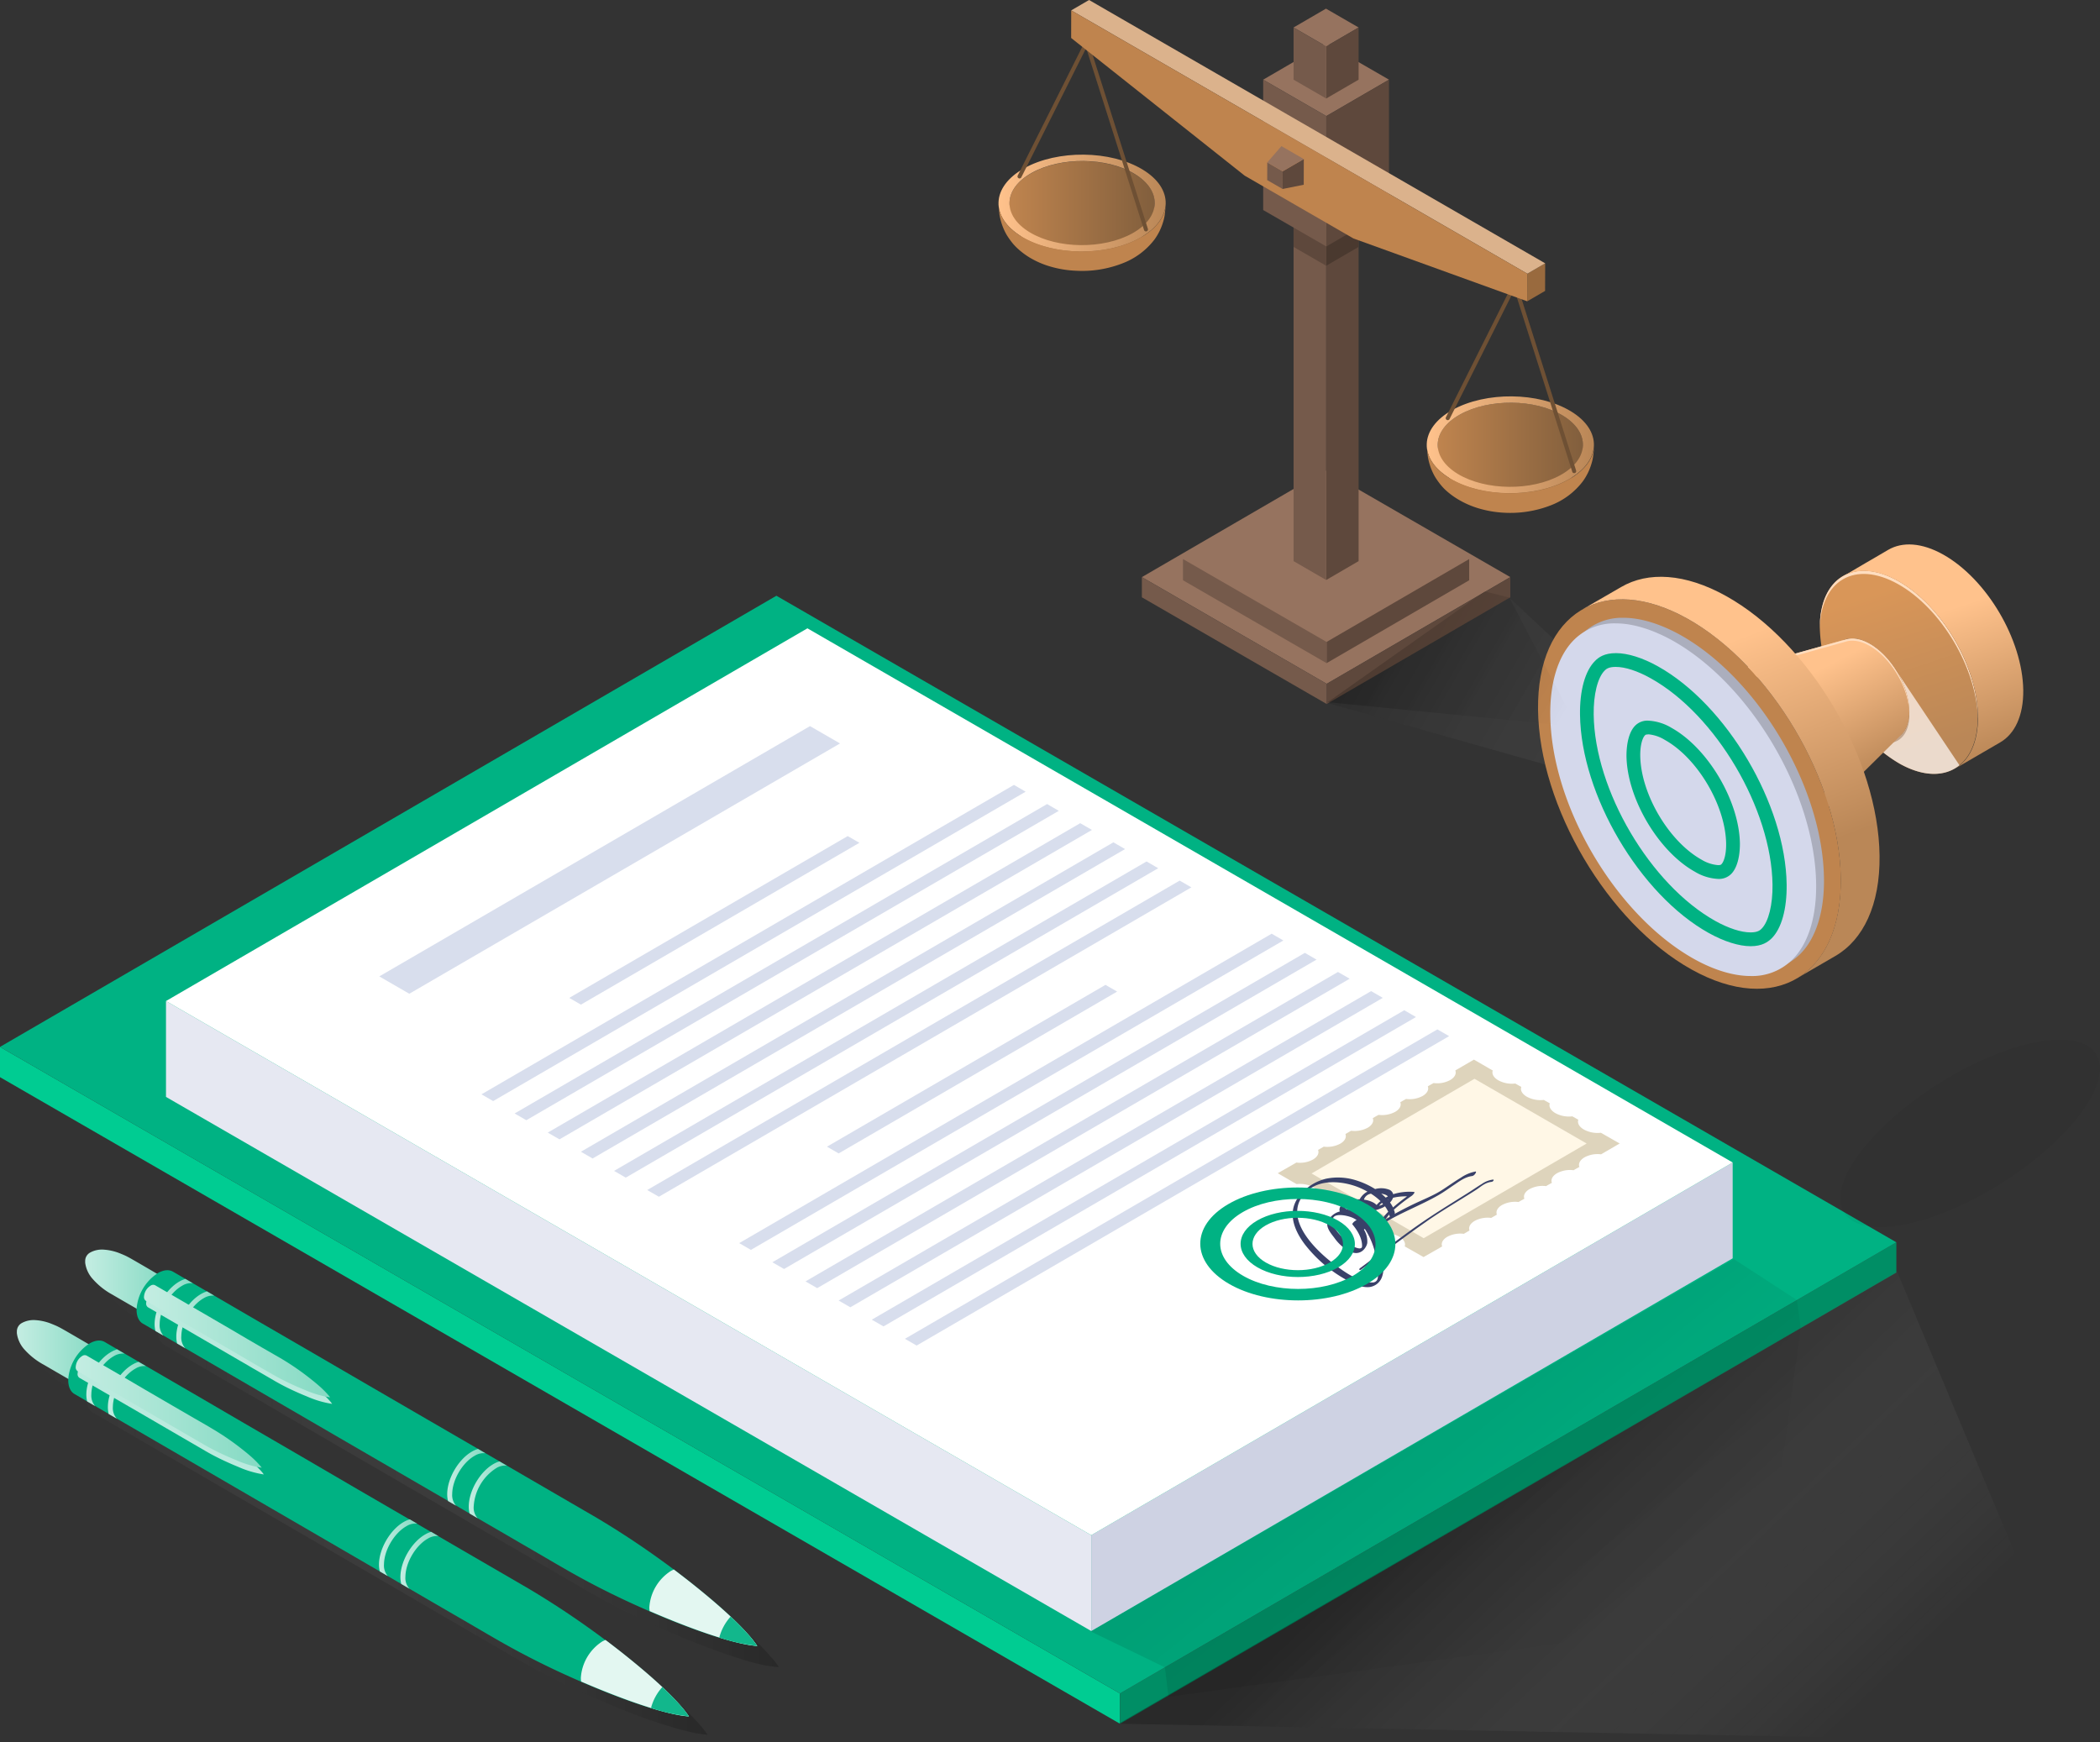 <svg viewBox="0 0 700 580.78" xmlns="http://www.w3.org/2000/svg" xmlns:xlink="http://www.w3.org/1999/xlink"><rect x="0" y="0" width="700" height="580.78" fill="#333333" stroke="none"/><linearGradient id="a" gradientUnits="userSpaceOnUse" x1="571.39" x2="449.15" y1="273.73" y2="203.29"><stop offset="0" stop-color="#fff" stop-opacity="0"/><stop offset="1"/></linearGradient><linearGradient id="b" gradientUnits="userSpaceOnUse" x1="624.35" x2="641.82" y1="197.87" y2="251.04"><stop offset="0" stop-color="#d99658"/><stop offset=".99" stop-color="#ba8757"/></linearGradient><linearGradient id="c" gradientUnits="userSpaceOnUse" x1="629.66" x2="636.7" y1="232.97" y2="251.45"><stop offset="0" stop-color="#f0d9c7"/><stop offset=".99" stop-color="#ebdacc"/></linearGradient><linearGradient id="d" gradientUnits="userSpaceOnUse" x1="643.5" x2="659.95" y1="205.22" y2="253.81"><stop offset="0" stop-color="#ffc28c"/><stop offset=".99" stop-color="#ba8757"/></linearGradient><linearGradient id="e" x1="604.06" x2="622.42" xlink:href="#d" y1="224.44" y2="260.02"/><linearGradient id="f" x1="569.18" x2="595.96" xlink:href="#d" y1="216.58" y2="286.97"/><linearGradient id="g" gradientUnits="userSpaceOnUse" x1="479.23" x2="527.65" y1="150.77" y2="150.77"><stop offset="0" stop-color="#bf844e"/><stop offset=".99" stop-color="#825f3d"/></linearGradient><linearGradient id="h" x1="475.57" x2="531.3" xlink:href="#d" y1="148.27" y2="148.27"/><linearGradient id="i" x1="336.49" x2="384.91" xlink:href="#g" y1="70.19" y2="70.19"/><linearGradient id="j" x1="332.83" x2="388.56" xlink:href="#d" y1="67.69" y2="67.69"/><linearGradient id="k" x1="35.59" x2="259.61" xlink:href="#a" y1="489.83" y2="489.83"/><linearGradient id="l" gradientUnits="userSpaceOnUse" x1="28.41" x2="56" y1="427.5" y2="427.5"><stop offset="0" stop-color="#c4ede2"/><stop offset="1" stop-color="#85dac3"/></linearGradient><linearGradient id="m" x1="156.26" x2="168.93" xlink:href="#l" y1="496.65" y2="496.65"/><linearGradient id="n" x1="149.07" x2="161.79" xlink:href="#l" y1="492.46" y2="492.46"/><linearGradient id="o" x1="58.74" x2="71.42" xlink:href="#l" y1="439.98" y2="439.98"/><linearGradient id="p" x1="51.56" x2="64.28" xlink:href="#l" y1="435.79" y2="435.79"/><linearGradient id="q" x1="48.02" x2="110.02" xlink:href="#l" y1="447.08" y2="447.08"/><linearGradient id="r" x1="11.79" x2="235.8" xlink:href="#a" y1="512.28" y2="512.28"/><linearGradient id="s" x1="5.63" x2="33.22" xlink:href="#l" y1="450.98" y2="450.98"/><linearGradient id="t" x1="133.47" x2="146.15" xlink:href="#l" y1="520.13" y2="520.13"/><linearGradient id="u" x1="126.29" x2="139.01" xlink:href="#l" y1="515.94" y2="515.94"/><linearGradient id="v" x1="35.96" x2="48.64" xlink:href="#l" y1="463.46" y2="463.46"/><linearGradient id="w" x1="28.78" x2="41.5" xlink:href="#l" y1="459.28" y2="459.28"/><linearGradient id="x" x1="25.24" x2="87.24" xlink:href="#l" y1="470.56" y2="470.56"/><linearGradient id="y" gradientUnits="userSpaceOnUse" x1="518.81" x2="453.6" y1="243.14" y2="205.56"><stop offset="0" stop-opacity="0"/><stop offset="1"/></linearGradient><linearGradient id="z" x1="593.5" x2="490.92" xlink:href="#a" y1="594.4" y2="487.04"/><linearGradient id="A" x1="532.1" x2="467.48" xlink:href="#y" y1="551.54" y2="471.53"/><path d="m503.09 199.2.68.64 79.33 74.24-141.56-40" fill="url(#a)" opacity=".2"/><path d="m0 349v10.09l373.32 215.54v-10.09z" fill="#00cc92"/><path d="m632.12 414.14v10.09l-258.8 150.4v-10.09z" fill="#008e65"/><path d="m258.8 198.6-258.8 150.4 373.32 215.54 258.8-150.4z" fill="#00b283"/><path d="m363.75 511.78-308.42-178.07v31.96l308.42 178.06z" fill="#e6e8f2"/><path d="m363.75 511.78v31.95l213.81-124.25v-31.95z" fill="#ced2e3"/><path d="m269.14 209.46-213.81 124.25 308.42 178.07 213.81-124.25z" fill="#fff"/><g fill="#d8deed"><path d="m360.07 274.42-177.49 103.15 3.91 2.25 177.49-103.15z"/><path d="m279.55 384.51 92.83-53.95-3.89-2.24-92.83 53.94z"/><path d="m382.18 287.18-177.49 103.15 3.89 2.25 177.49-103.15z"/><path d="m393.22 293.56-177.49 103.15 3.9 2.24 177.49-103.14z"/><path d="m423.89 311.26-177.49 103.15 3.9 2.26 177.49-103.15z"/><path d="m434.95 317.65-177.5 103.14 3.9 2.25 177.49-103.14z"/><path d="m445.99 324.02-177.49 103.15 3.9 2.25 177.49-103.15z"/><path d="m457.04 330.4-177.49 103.15 3.89 2.25 177.49-103.15z"/><path d="m468.08 336.78-177.48 103.15 3.9 2.25 177.49-103.14z"/><path d="m479.13 343.16-177.49 103.15 3.9 2.25 177.5-103.15z"/><path d="m371.13 280.8-177.49 103.15 3.89 2.25 177.49-103.15z"/><path d="m349.03 268.04-177.49 103.15 3.9 2.25 177.49-103.14z"/><path d="m337.98 261.66-177.49 103.15 3.9 2.25 177.49-103.14z"/><path d="m193.64 334.91 92.83-53.95-3.9-2.24-92.82 53.94z"/><path d="m270 242.06-143.57 83.44 10 5.78 143.58-83.44z"/></g><path d="m534.61 378.18-.48-.28-.5-.28a9.53 9.53 0 0 1 -5.66-1.07c-1.61-.93-2.25-2.18-1.86-3.27l-1-.57-1-.56a9.5 9.5 0 0 1 -5.65-1.07c-1.62-.94-2.25-2.19-1.86-3.27l-1-.57-1-.56a9.51 9.51 0 0 1 -5.65-1.07c-1.61-.93-2.25-2.18-1.85-3.27l-1-.56-1-.57a9.51 9.51 0 0 1 -5.65-1.07c-1.61-.93-2.26-2.19-1.86-3.27l-.5-.29-.48-.27-5.3-3.07-5.26 3.06-.36.21-.59.34c.43 1.07-.16 2.3-1.71 3.2a9 9 0 0 1 -5.52 1l-1 .55-.94.55c.42 1.07-.16 2.3-1.71 3.2a9.07 9.07 0 0 1 -5.52 1l-1 .55-.94.55c.43 1.07-.15 2.3-1.7 3.2a9.18 9.18 0 0 1 -5.53 1l-1 .55-.94.55c.43 1.07-.15 2.3-1.7 3.2a9.19 9.19 0 0 1 -5.53 1l-.94.55-.95.55c.43 1.07-.15 2.3-1.7 3.2a9.17 9.17 0 0 1 -5.52 1l-.95.55-.95.55c.43 1.07-.15 2.29-1.7 3.2a9 9 0 0 1 -5.52 1l-.59.35-.36.21-5.26 3 5.3 3.07.48.27.5.29a9.45 9.45 0 0 1 5.65 1.08c1.61.93 2.25 2.18 1.86 3.26l1 .57 1 .56a9.5 9.5 0 0 1 5.64 1.07c1.61.93 2.26 2.19 1.87 3.27l1 .56 1 .58a9.46 9.46 0 0 1 5.63 1.06c1.62.93 2.25 2.19 1.87 3.27l1 .56 1 .57a9.58 9.58 0 0 1 5.65 1.07c1.61.93 2.25 2.19 1.87 3.27l.5.29.48.28 5.29 3 5.27-3 .36-.21.58-.34c-.42-1.07.16-2.3 1.71-3.2a9.15 9.15 0 0 1 5.52-1l.95-.56.94-.55c-.42-1.06.16-2.29 1.71-3.19a9.15 9.15 0 0 1 5.52-1l.95-.55.94-.55c-.42-1.07.16-2.3 1.71-3.2a9.16 9.16 0 0 1 5.52-1l.94-.55 1-.55c-.42-1.07.16-2.3 1.71-3.2a9.14 9.14 0 0 1 5.51-1l.95-.55 1-.55c-.43-1.06.15-2.3 1.71-3.2a9.13 9.13 0 0 1 5.51-1l.95-.55 1-.55c-.43-1.07.16-2.29 1.71-3.2a9.13 9.13 0 0 1 5.51-1l.59-.34.36-.21 5.26-3.06z" fill="#ded4bc"/><path d="m491.5 359.63-54.32 31.56 37.38 21.58 54.32-31.56z" fill="#fff7e6"/><path d="m460.79 425.29a5.12 5.12 0 0 1 -4.32 3.77c-2.77.26-5.48-1.17-7.31-2.18l-.74-.42a45.23 45.23 0 0 1 -13.53-11.7c-3.95-5.28-6.05-11.52-1.15-16.83a16 16 0 0 1 8.33-5 20 20 0 0 1 10 .56 27.27 27.27 0 0 1 5.45 2.38c.29.17.58.34.86.52a7.47 7.47 0 0 1 4.9.3 2.41 2.41 0 0 1 .67.55 2.11 2.11 0 0 1 .44.87 18.17 18.17 0 0 1 7-.76c.4.2-.65 1.18-.76 1.25a59.18 59.18 0 0 0 -6 4.66 8.9 8.9 0 0 1 .33 1.08.58.58 0 0 1 -.19.39c2-1.11 4.07-2.18 6.2-3.21 3.15-1.52 6.74-2.92 9.51-4.68 2.18-1.39 4.19-2.87 6.44-4.22a12.76 12.76 0 0 1 5-2.09c.35.16-.46 1.43-1.21 1.52-2.41.3-4.41 1.88-5.93 2.89-1.73 1.15-3.36 2.36-5.23 3.44-6.13 3.54-13.5 6.21-19.22 10-.33.22-.58.27-.71.19s-.12-.21 0-.43a17.38 17.38 0 0 1 3.12-4.18 10.37 10.37 0 0 0 -1.08-1.82l-.63.37a15.29 15.29 0 0 1 -2.77 1c-.24.18-.46.28-.57.2-.84.19-1.72.39-2.61.57a6.74 6.74 0 0 0 2.49 2.71c.38.23-.25 1-.89 1.37.36.56.67 1.12 1 1.65a31 31 0 0 1 2.67 7.48c5.3-4 10.58-8 16.34-11.8 4-2.65 8.19-5.22 12.31-7.81 1.69-1.06 3.29-2.18 5-3.23a8.21 8.21 0 0 1 3.54-1.4.47.47 0 0 1 .26 0c.26.15-.17.69-.57.73-2.19.23-3.62 1.63-5 2.54-1.61 1.06-3.29 2.08-4.94 3.11-4.06 2.53-8.19 5-12 7.71-5.07 3.53-9.91 7.17-14.77 10.79.48 2.45 1 4.87.27 7.16zm-3.11 2.25c1.71-.26 1.61-1.73 1.67-2.55a18.83 18.83 0 0 0 -.54-5.52l-5.06 3.74c-.25.18-.45.2-.56.14s-.14-.37.12-.56c1.8-1.31 3.57-2.65 5.34-4-.09-.4-.19-.79-.3-1.19a24.89 24.89 0 0 0 -3.4-7.92 1.4 1.4 0 0 1 -.32.2 7.61 7.61 0 0 1 1.13 4.45c-.15 1.17-1.67 4-4.66 3.27a8.68 8.68 0 0 1 -2.07-.86 15.56 15.56 0 0 1 -4.33-4.2c-1.35-1.75-2.95-3.7-2-5.64a6.27 6.27 0 0 1 3.93-3.05 1.18 1.18 0 0 1 -.13-.71c.2-2.27 3.49-3.41 6.73-3.34a6.22 6.22 0 0 1 2.12-2.29 4.13 4.13 0 0 1 .47-.26 26.3 26.3 0 0 0 -2.87-1.4c-5.26-2.15-12.38-2.7-16.58.68-9.77 7.86.44 19.23 9.51 25.79 1.28.91 2.63 1.87 4.12 2.73a23.82 23.82 0 0 0 3.84 1.8 8.38 8.38 0 0 0 3.81.67m-5.43-20.77a6.67 6.67 0 0 0 -.68-.45l-.4-.21c-1.52-.76-5.9-1.83-6.77-.1-1.06 2.12 1.44 4.74 3.13 6.56a14 14 0 0 0 3.21 2.76c.15.09.32.18.49.26 1 .5 2.77 1.1 2.82-.08.1-2.44-1.36-5.11-3.2-7.3-.26-.3.91-1.33 1.4-1.44m16.78-7.92a17.56 17.56 0 0 0 -4.66.47 4.16 4.16 0 0 1 -1 1.57 10.92 10.92 0 0 1 1 1.65 57.71 57.71 0 0 1 4.68-3.69m-12.02-.89a2.89 2.89 0 0 0 -2.27 1.69c0 .1-.05.2-.08.3a8.9 8.9 0 0 1 3.21 1 4.58 4.58 0 0 1 1 .77 10 10 0 0 1 1.31-1.28 19.14 19.14 0 0 0 -3.17-2.48m-4.29 5.48a6.16 6.16 0 0 1 0-2h-.29a11.25 11.25 0 0 0 -3.23.1c-1 .22-1.3 1-.52 1.46l.16.08a8.52 8.52 0 0 0 3.84.4m2-.26c.7-.11 1.39-.26 2-.41-.13-.1-.27-.18-.41-.27a7.94 7.94 0 0 0 -1.87-.75 6.37 6.37 0 0 0 .23 1.43m8.62 2.36a4.81 4.81 0 0 0 -.18-.65 15.43 15.43 0 0 0 -1.29 1.66c.5-.32 1-.62 1.52-.93a.14.14 0 0 1 -.05-.08m-2-7.47c-.26-.07-.54-.13-.82-.18.53.43 1 .88 1.48 1.33.23-.13.48-.26.73-.38a1.61 1.61 0 0 0 -.49-.42 3.93 3.93 0 0 0 -.9-.35m-.22 3.34-.37-.42a5.34 5.34 0 0 0 -.95.95l.24-.07a5.4 5.4 0 0 0 1.08-.46m1.68-1.57-.16.07.08.1a1.3 1.3 0 0 0 .08-.17m-9.72 5v-.09h-.1l.09.06" fill="#394169"/><path d="m446 406.88c-7.45-4.3-19.53-4.3-26.94 0s-7.36 11.31.09 15.61 19.54 4.3 26.94 0 7.4-11.3-.09-15.61zm-2.72 14c-5.87 3.4-15.43 3.4-21.33 0s-5.94-8.95-.07-12.36 15.42-3.41 21.33 0 5.96 8.94.1 12.35zm12.22-19.51c-12.72-7.34-33.35-7.33-46 0s-12.5 19.29.19 26.63 33.35 7.35 46 0 12.56-19.29-.16-26.64zm-4.5 23.93c-10.07 5.85-26.5 5.85-36.63 0s-10.19-15.37-.12-21.22 26.5-5.85 36.63 0 10.17 15.37.12 21.22z" fill="#00b283"/><path d="m632.61 193.62c-14.54-8.09-26.15-1-26 15.84a48 48 0 0 0 3.17 15.81l1.88 5.07a24.21 24.21 0 0 1 -1.59-7.91c-.1-8.42 5.71-12 13-7.92s13.24 14.16 13.34 22.58-5.7 12-13 7.92a23.42 23.42 0 0 1 -6.41-5.47l3.46 4.14a47.19 47.19 0 0 0 12.83 10.95c14.54 8.1 26.15 1 25.95-15.84s-12.1-37.07-26.63-45.17z" fill="url(#b)"/><path d="m632.61 194.68c14.49 8.07 26.4 28.19 26.68 45 0-.29 0-.58 0-.89-.21-16.84-12.16-37.07-26.69-45.17s-26.15-1-26 15.84v.21c.26-16.23 11.72-22.96 26.01-14.99z" fill="#ffddbf"/><path d="m632.09 223.58a27.28 27.28 0 0 1 4.35 13.51c.11 8.43-5.7 12-13 7.92a23.42 23.42 0 0 1 -6.41-5.47l3.46 4.14a47.19 47.19 0 0 0 12.83 10.95c8 4.45 15.1 4.31 19.84.48z" fill="url(#c)"/><path d="m636.44 238.15c0-.13 0-.26 0-.39-.21 7.93-5.88 11.19-12.95 7.25a23.42 23.42 0 0 1 -6.41-5.47l3.46 4.14 1 1.08a19.05 19.05 0 0 0 2 1.31c7.2 4.05 13.01.5 12.9-7.92z" fill="#c2a58e"/><path d="m647.7 184.85c-7.15-4-13.59-4.29-18.27-1.57l-6 3.51-1.51.87-6.79 4-.76.44c4.68-2.72 11.12-2.41 18.27 1.57 14.53 8.1 26.48 28.33 26.69 45.17.1 8.56-2.85 14.61-7.68 17.42l15.09-8.78c4.83-2.81 7.78-8.85 7.68-17.41-.24-16.9-12.19-37.07-26.72-45.22z" fill="url(#d)"/><path d="m623.1 214.51c-2.87-1.6-5.51-2-7.65-1.41l-40.05 11.23c3.36-.94 7.49-.28 12 2.22 11.39 6.35 20.75 22.19 20.91 35.39.07 5.43-1.43 9.56-4 12.11l29.59-29.23c1.65-1.63 2.6-4.26 2.56-7.73-.12-8.42-6.1-18.53-13.36-22.58z" fill="url(#e)"/><path d="m579.25 224 36.2-10.16c2.14-.6 4.78-.19 7.65 1.41 7.2 4 13.13 14 13.33 22.37 0-.16 0-.32 0-.49-.1-8.42-6.08-18.53-13.34-22.58-2.87-1.6-5.51-2-7.65-1.41l-40.04 11.19a11.79 11.79 0 0 1 3.85-.33z" fill="#ffddbf"/><path d="m562.43 206.22c-27.87-15.53-50.14-1.94-49.75 30.37s23.32 71.08 51.18 86.61 50.15 1.94 49.75-30.37-23.31-71.08-51.18-86.61z" fill="#bf844e"/><path d="m586.16 323.51c-5.66 0-12.15-2-18.78-5.65-26.13-14.56-47.68-51.05-48-81.35-.14-10.89 2.64-19.78 7.82-25a19 19 0 0 1 14-5.56c5.66 0 12.16 2 18.79 5.65 26.12 14.55 47.67 51 48 81.34.14 10.9-2.64 19.78-7.82 25a19 19 0 0 1 -14 5.57z" fill="#abaebd"/><path d="m583.55 325.37c-5.66 0-12.16-1.95-18.79-5.64-26.12-14.56-47.67-51.05-48-81.35-.13-10.9 2.65-19.78 7.83-25a19 19 0 0 1 14-5.57c5.66 0 12.15 2 18.79 5.65 26.12 14.56 47.67 51.05 48 81.34.13 10.9-2.65 19.79-7.83 25a18.94 18.94 0 0 1 -14 5.57z" fill="#d4d8eb"/><path d="m583.55 315.43c-3.91 0-8.87-1.57-13.95-4.39-23-12.79-42.61-46.12-42.93-72.78-.11-8.1 1.7-14.63 5-17.92 1.2-1.22 3.08-2.61 7-2.61s8.87 1.56 13.95 4.39c22.94 12.79 42.61 46.11 42.93 72.77.1 8.1-1.7 14.64-5 17.92-1.24 1.19-3.12 2.62-7 2.62zm-45-93.11c-2.46 0-3.23.78-3.69 1.25-2.33 2.35-3.72 8-3.63 14.63.3 25.22 18.89 56.74 40.57 68.83 4.42 2.45 8.58 3.8 11.72 3.8 2.46 0 3.23-.78 3.69-1.24 2.32-2.35 3.71-8 3.63-14.64-.31-25.22-18.89-56.73-40.58-68.82-4.38-2.46-8.54-3.81-11.68-3.81z" fill="#00b283"/><path d="m572.7 293a16.6 16.6 0 0 1 -7.76-2.41c-12.18-6.79-22.61-24.47-22.78-38.61 0-4.48 1-8.15 2.88-10.06a5.72 5.72 0 0 1 4.39-1.68 16.64 16.64 0 0 1 7.76 2.41c12.17 6.79 22.6 24.46 22.78 38.61 0 4.48-1 8.15-2.88 10.06a5.77 5.77 0 0 1 -4.39 1.68zm-23.27-48.17c-.81 0-1 .17-1.12.32-.81.81-1.6 3.23-1.56 6.77.16 12.7 9.51 28.57 20.42 34.66a12.66 12.66 0 0 0 5.53 1.83c.81 0 1-.18 1.12-.32.81-.82 1.6-3.23 1.56-6.78-.16-12.7-9.51-28.57-20.43-34.65a12.62 12.62 0 0 0 -5.52-1.87z" fill="#00b283"/><path d="m575.37 198.7c-13.71-7.64-26.06-8.23-35-3l-12.97 7.5c9-5.21 21.32-4.62 35 3 27.87 15.53 50.78 54.31 51.18 86.61.2 16.42-5.45 28-14.72 33.39l1.94-1.13 11-6.39c9.26-5.38 14.92-17 14.72-33.39-.37-32.29-23.28-71.06-51.15-86.59z" fill="url(#f)"/><path d="m441.83 156.82-61.21 35.57 61.61 35.57 61.21-35.57z" fill="#96735f"/><path d="m503.44 192.39v6.73l-61.21 35.57v-6.73z" fill="#5e483c"/><path d="m380.62 192.39v6.73l61.61 35.57v-6.73z" fill="#755a4b"/><path d="m441.88 158.74-47.55 27.63 47.86 27.63 47.54-27.63z" fill="#96735f"/><path d="m489.73 186.37v7.07l-47.54 27.63v-7.07z" fill="#5e483c"/><path d="m394.33 186.37v7.07l47.86 27.63v-7.07z" fill="#755a4b"/><path d="m441.99 63-10.8 6.28 10.87 6.28 10.81-6.28z" fill="#96735f"/><path d="m452.87 69.28v117.78l-10.81 6.29v-117.79z" fill="#5e483c"/><path d="m431.19 69.28v117.78l10.87 6.29v-117.79z" fill="#755a4b"/><path d="m452.87 69.28v13.03l-10.81 6.28v-13.03z" fill="#4a392f"/><path d="m431.19 69.28v13.03l10.87 6.28v-13.03z" fill="#5e483c"/><path d="m441.96 14.41-20.9 12.15 21.04 12.14 20.9-12.14z" fill="#96735f"/><path d="m463 26.56v43.46l-20.9 12.14v-43.46z" fill="#5e483c"/><path d="m421.06 26.56v43.46l21.04 12.14v-43.46z" fill="#755a4b"/><path d="m441.99 2.88-10.8 6.28 10.87 6.29 10.81-6.29z" fill="#96735f"/><path d="m452.87 9.16v17.4l-10.81 6.28v-17.39z" fill="#5e483c"/><path d="m431.19 9.16v17.4l10.87 6.28v-17.39z" fill="#755a4b"/><path d="m520.91 138.53c-9.26-5.57-24.58-5.73-34.23-.35-5 2.77-7.46 6.47-7.45 10.16a18.77 18.77 0 0 0 .61 4.85 16 16 0 0 0 1.66 3.94 16.88 16.88 0 0 0 2.93 3.62 20.58 20.58 0 0 0 3.43 2.57 25.31 25.31 0 0 0 5.91 2.59 32.22 32.22 0 0 0 7.7 1.32 34.92 34.92 0 0 0 4.7 0c.94-.06 2.15-.24 3.11-.39 0 0 1.46-.24 3.13-.7.91-.26 2.1-.67 3-1a24.56 24.56 0 0 0 3.09-1.48 27.33 27.33 0 0 0 2.58-1.7 18 18 0 0 0 3.57-3.67 15.64 15.64 0 0 0 2.27-4.6 18.94 18.94 0 0 0 .51-2.23c.13-1 .2-2.24.24-3.2-.03-3.54-2.27-7.03-6.76-9.73z" fill="url(#g)"/><path d="m523.55 137.06c-10.66-6.41-28.3-6.59-39.4-.4s-11.47 16.41-.82 22.82 28.29 6.59 39.4.4 11.47-16.41.82-22.82zm-3.35 21.3c-9.65 5.38-25 5.22-34.23-.35s-8.94-14.45.71-19.83 25-5.22 34.23.35 8.94 14.47-.71 19.83z" fill="url(#h)"/><path d="m486 166.45a25.44 25.44 0 0 1 -4.05-3 17.47 17.47 0 0 1 -1.46-1.52 24.24 24.24 0 0 1 -2.12-2.93 19.87 19.87 0 0 1 -2-4.83 19.6 19.6 0 0 1 -.43-2c-.14-1.13-.26-2.64-.31-3.78 0 4 2.59 8 7.76 11.13 10.66 6.41 28.29 6.59 39.4.4 5.71-3.19 8.58-7.44 8.57-11.69 0 1.28-.19 3-.37 4.25a15.42 15.42 0 0 1 -.54 2.23 19.35 19.35 0 0 1 -2.81 5.71 24.36 24.36 0 0 1 -10.74 8.05 37.25 37.25 0 0 1 -15.57 2.45 35.87 35.87 0 0 1 -8.55-1.48 30 30 0 0 1 -6.78-2.99z" fill="#bf844e"/><path d="m524.73 157.73a.66.66 0 0 1 -.64-.47l-19.29-60.7-21.62 43.13a.67.67 0 1 1 -1.2-.6l22.36-44.61a.68.68 0 0 1 .65-.37.69.69 0 0 1 .59.47l19.79 62.28a.67.67 0 0 1 -.44.84z" fill="#6e5034"/><path d="m378.17 58c-9.26-5.57-24.58-5.72-34.23-.34-5 2.77-7.46 6.46-7.45 10.15a18.84 18.84 0 0 0 .62 4.86 15.5 15.5 0 0 0 1.65 3.93 16.88 16.88 0 0 0 2.93 3.62 20.76 20.76 0 0 0 3.43 2.58 25.9 25.9 0 0 0 5.88 2.53 32.34 32.34 0 0 0 7.7 1.33 34.89 34.89 0 0 0 4.7-.06c.94 0 2.15-.24 3.12-.39a29.37 29.37 0 0 0 3.12-.7c.91-.25 2.1-.67 3-1a26.51 26.51 0 0 0 3.1-1.51 29.54 29.54 0 0 0 2.58-1.71 17.48 17.48 0 0 0 3.57-3.67 15.52 15.52 0 0 0 2.27-4.6 17 17 0 0 0 .51-2.22c.13-1 .2-2.24.24-3.21-.01-3.45-2.25-6.93-6.74-9.59z" fill="url(#i)"/><path d="m380.81 56.48c-10.66-6.41-28.3-6.59-39.4-.4s-11.47 16.41-.82 22.83 28.3 6.59 39.4.39 11.47-16.41.82-22.82zm-3.35 21.3c-9.65 5.38-25 5.23-34.23-.35s-8.94-14.44.71-19.82 25-5.23 34.23.34 8.94 14.45-.71 19.83z" fill="url(#j)"/><path d="m343.24 85.87a25 25 0 0 1 -4.06-3.05 18.89 18.89 0 0 1 -1.46-1.51 26.38 26.38 0 0 1 -2.12-2.94 19.32 19.32 0 0 1 -2-4.82 17.43 17.43 0 0 1 -.44-2c-.14-1.13-.26-2.64-.31-3.77 0 4 2.59 8 7.76 11.13 10.66 6.41 28.3 6.59 39.4.39 5.71-3.18 8.59-7.44 8.57-11.69-.05 1.28-.19 3-.37 4.26a14.49 14.49 0 0 1 -.54 2.23 19.38 19.38 0 0 1 -2.81 5.7 24.24 24.24 0 0 1 -10.73 8 37 37 0 0 1 -15.58 2.45 35.46 35.46 0 0 1 -8.55-1.43 29 29 0 0 1 -6.76-2.95z" fill="#bf844e"/><path d="m382 77.15a.67.67 0 0 1 -.64-.46l-19.3-60.69-21.62 43.12a.68.68 0 0 1 -.9.3.67.67 0 0 1 -.3-.9l22.36-44.61a.65.65 0 0 1 .65-.37.67.67 0 0 1 .59.46l19.79 62.28a.67.67 0 0 1 -.44.84z" fill="#6e5034"/><path d="m509.11 91.24 5.95-3.46-.03 9.2-5.95 3.46z" fill="#996a3e"/><path d="m357.07 3.46 5.95-3.46 152.04 87.78-5.95 3.46z" fill="#dbb28c"/><path d="m509.11 91.24-.03 9.2-57.92-20.94-36.27-20.94-57.84-45.9.02-9.2z" fill="#bf844e"/><path d="m427.55 57.11-.02 5.89-5.13-2.96.02-5.89z" fill="#755a4b"/><path d="m434.6 53.02-7.05 4.09-.02 5.89 7.05-1.41z" fill="#5e483c"/><path d="m427.14 48.71-4.72 5.44 5.13 2.96 7.05-4.09z" fill="#96735f"/><path d="m247.16 553.14c.54.17 1.07.32 1.59.47l.28.09 1.58.44.23.06 1.51.39h.22l1.43.41h.22l1.31.28h.22l1.19.21h.22l1.1.15h.2l1.17.11a30.6 30.6 0 0 0 -2.49-3.23c-1.73-1.94-2.78-3.1-5.63-5.84-2.4-2.3-6.64-6.14-13.23-11.4l-.72-.57-.2-.16c-.28-.21-.57-.45-.9-.71l-.21-.16-.81-.63-.47-.36-1.08-.82-.51-.39-.93-.7-.49-.38-.12-.08a275.62 275.62 0 0 0 -25.71-17.24l-8.76-5.09-13.21-7.67c-2.87-1.68-5.94-3.46-9.13-5.31l-1.34-.78-4.7-2.73-1.25-.73-18.44-10.72-19.24-11.05-18.78-10.9-17.14-10-14.26-8.29-1.28-.74-2.45-1.43-5.34-3.11-.61-.35-1.2-.7-4.17-2.43c-1.27-.73-3-.65-4.93.43l-.42.26-2.78-1.62-2.39-1.39c-4.81-2.79-4.9-2.85-7.44-3.86a17.17 17.17 0 0 0 -5-1.13 8.15 8.15 0 0 0 -4.7 1 3.18 3.18 0 0 0 -1.59 2.9 4.4 4.4 0 0 0 0 .49 10 10 0 0 0 2.59 5.46 23.78 23.78 0 0 0 6.43 5.09q4 2.36 8.06 4.69v.29c0 2.3.76 3.94 2.07 4.69l4.27 2.53 1.06.61.13.08 1.46.85 4.94 2.87 2.09 1.21.14.08 51.18 29.75 37.65 21.88 6.05 3.51 2.49 1.45.24.14 7.66 4.44 7.08 4.12c5 2.88 9.91 5.79 14.89 8.65 3.95 2.27 9.06 5.11 17 8.94 4.39 2.11 8.49 3.94 11.78 5.35h.1l.93.39.32.14.66.28.44.19.53.22.44.18.51.21.37.15.53.22.24.09.62.26h.07l.59.24c5.86 2.34 11.16 4.23 15.73 5.63z" fill="url(#k)" opacity=".2"/><path d="m55.94 426.72-1.87-1.09c-.33-.18-.7-.4-1.14-.66l-3.41-2-2.39-1.39c-4.81-2.79-4.9-2.85-7.44-3.87a17.68 17.68 0 0 0 -5-1.12 8.15 8.15 0 0 0 -4.7 1 3.18 3.18 0 0 0 -1.59 2.9 4.4 4.4 0 0 0 0 .49 10 10 0 0 0 2.6 5.49 23.84 23.84 0 0 0 6.42 5.09c3.92 2.29 7.86 4.54 11.77 6.84a3.41 3.41 0 0 1 -1.39-3.16 10.52 10.52 0 0 1 4.84-8.2 3.32 3.32 0 0 1 3.32-.28z" fill="url(#l)"/><path d="m249.94 545.47c-1.73-1.94-2.78-3.1-5.63-5.84-2.4-2.3-6.64-6.14-13.23-11.4a290 290 0 0 0 -32.15-22.23l-8.76-5.09-13.17-7.65-16.42-9.54-18.48-10.72-19.22-11.16-18.78-10.92-17.1-9.92-14.3-8.33-15.05-8.75c-1.27-.73-3-.65-4.93.43a15.59 15.59 0 0 0 -7.2 12.19c0 2.3.76 3.94 2.07 4.69l65.24 37.92 37.65 21.85 8.54 5c2.36 1.38 5.52 3.21 7.89 4.58l7.08 4.12c5 2.88 9.91 5.79 14.89 8.65 4 2.27 9.06 5.11 17 8.94 8.17 3.93 15.4 6.89 18.13 8 12.69 5.06 22.77 8.06 28.4 8.44a30.6 30.6 0 0 0 -2.47-3.26z" fill="#00b283"/><path d="m252.43 548.7a30.6 30.6 0 0 0 -2.49-3.23c-1.73-1.94-2.78-3.1-5.63-5.84-2.4-2.3-6.64-6.14-13.23-11.4-1.23-1-3.48-2.74-6.44-5a7.81 7.81 0 0 0 -1 .46 15.62 15.62 0 0 0 -7.2 12.19 8.8 8.8 0 0 0 .1 1.19c3.41 1.48 6.1 2.57 7.54 3.15 12.64 5.1 22.72 8.1 28.35 8.48z" fill="#e3f7f1"/><path d="m239.76 545.9a61.71 61.71 0 0 0 12.67 2.8 30.6 30.6 0 0 0 -2.49-3.23c-1.73-1.94-2.78-3.1-5.63-5.84l-.76-.72a16.72 16.72 0 0 0 -3.79 6.99z" fill="#12b78c"/><path d="m168.93 488.6-2.44-1.42a9.25 9.25 0 0 0 -1.87.79c-4.55 2.54-8.3 8.88-8.36 14.15a8.8 8.8 0 0 0 .27 2.42l2.47 1.46.24.14a5.24 5.24 0 0 1 -1.33-4 16.28 16.28 0 0 1 7.5-12.71 5.58 5.58 0 0 1 3.52-.83z" fill="url(#m)"/><path d="m150.74 498c.06-4.73 3.43-10.44 7.51-12.71a5.59 5.59 0 0 1 3.54-.83l-1.25-.73-1.21-.7a8.91 8.91 0 0 0 -1.89.8c-4.55 2.54-8.3 8.88-8.37 14.15a9.54 9.54 0 0 0 .27 2.4l1.14.66 1.52.88a5.36 5.36 0 0 1 -1.26-3.92z" fill="url(#n)"/><path d="m71.42 431.93-2.42-1.43a9.84 9.84 0 0 0 -1.86.8c-4.55 2.54-8.3 8.88-8.37 14.15a9.64 9.64 0 0 0 .27 2.42l2.49 1.45.24.14a5.28 5.28 0 0 1 -1.33-4c.06-4.73 3.43-10.43 7.51-12.71a5.65 5.65 0 0 1 3.47-.82z" fill="url(#o)"/><path d="m53.23 441.32c.06-4.73 3.42-10.43 7.51-12.71a5.58 5.58 0 0 1 3.54-.83l-1.28-.73-1.2-.7a9.2 9.2 0 0 0 -1.9.8c-4.55 2.54-8.3 8.88-8.36 14.15a9.54 9.54 0 0 0 .27 2.4l1.13.66 1.52.88a5.4 5.4 0 0 1 -1.23-3.92z" fill="url(#p)"/><path d="m110 467.08a23.1 23.1 0 0 0 -1.69-1.74c-.72-.69-2-1.84-4-3.42a86.24 86.24 0 0 0 -9.64-6.65l-2.62-1.53-4-2.3-4.92-2.86-5.52-3.21-5.71-3.37-5.63-3.27-5.14-3-4.27-2.48-4.51-2.63a1.52 1.52 0 0 0 -1.48.13 4.67 4.67 0 0 0 -2.15 3.65 1.48 1.48 0 0 0 .62 1.41l19.54 11.36 11.28 6.56 2.57 1.48c.7.42 1.65 1 2.36 1.38l2.12 1.23c1.49.87 3 1.74 4.46 2.59 1.19.68 2.72 1.54 5.1 2.68s4.62 2.07 5.43 2.39a33.94 33.94 0 0 0 8.51 2.53 9.32 9.32 0 0 0 -.71-.93z" fill="#baeade"/><path d="m109.27 464.88c-.52-.58-.83-.93-1.68-1.75s-2-1.84-4-3.42a88.25 88.25 0 0 0 -9.59-6.65l-2.63-1.52-4-2.3-4.92-2.86-5.45-3.21-5.76-3.35c-1.91-1.12-3.81-2.22-5.63-3.27l-5.13-3-4.27-2.48-4.52-2.62a1.45 1.45 0 0 0 -1.47.13 4.66 4.66 0 0 0 -2.22 3.66 1.52 1.52 0 0 0 .62 1.41l19.57 11.35 11.28 6.55 2.53 1.5 2.36 1.37 2.13 1.24 4.51 2.59c1.18.68 2.71 1.53 5.1 2.68s4.61 2.06 5.43 2.39a34 34 0 0 0 8.51 2.52 9.93 9.93 0 0 0 -.77-.96z" fill="url(#q)"/><path d="m201.3 567.37.84.36.19.08c2.23.94 4 1.66 5.07 2.09a182.8 182.8 0 0 0 19.48 6.71h.1l1.57.41.22.05c.46.11.9.22 1.34.31l.32.08 1.14.23.4.08c.33.07.65.12 1 .17l.44.08.87.12.41.05c.4 0 .79.09 1.15.11a33.47 33.47 0 0 0 -2.48-3.23c-1.74-1.93-2.78-3.1-5.64-5.83l-.76-.73c-2.49-2.34-6.51-5.93-12.47-10.67a289.19 289.19 0 0 0 -32.14-22.2l-8.77-5.1-13.2-7.67-9.06-5.27-1.42-.82-6-3.46c-.4-.22-.81-.47-1.21-.7l-17.22-10-19.22-11.17-18.78-10.9-17.13-9.95-14.27-8.29-8.42-4.9-.86-.5-5.79-3.35c-1.26-.73-3-.65-4.93.42l-.42.26-2.78-1.62-2.38-1.38c-4.81-2.8-4.91-2.85-7.45-3.87a17.3 17.3 0 0 0 -5-1.12 8.24 8.24 0 0 0 -4.71 1 3.17 3.17 0 0 0 -1.58 2.91 2.69 2.69 0 0 0 0 .48 10 10 0 0 0 2.59 5.46 24.1 24.1 0 0 0 6.43 5.1c2.68 1.57 5.38 3.12 8.07 4.68v.29c0 2.31.77 3.94 2.07 4.7l65.29 37.91 36.51 21.22 1.14.66 1.52.89 7 4.09 7.89 4.58 7.08 4.12c5 2.88 9.91 5.79 14.89 8.65 3.95 2.27 9.06 5.11 17 8.94 3.86 1.86 7.51 3.5 10.58 4.83l.4.17.39.17z" fill="url(#r)" opacity=".2"/><path d="m33.16 450.2-1.88-1.08-1.13-.66-3.41-2-2.39-1.39c-4.81-2.79-4.9-2.84-7.44-3.86a17.05 17.05 0 0 0 -5-1.12 8.18 8.18 0 0 0 -4.71 1 3.18 3.18 0 0 0 -1.57 2.91 2.85 2.85 0 0 0 0 .49 10 10 0 0 0 2.63 5.51 23.84 23.84 0 0 0 6.42 5c3.92 2.29 7.86 4.55 11.77 6.84a3.37 3.37 0 0 1 -1.39-3.16 10.53 10.53 0 0 1 4.84-8.2 3.32 3.32 0 0 1 3.32-.28z" fill="url(#s)"/><path d="m227.16 569c-1.73-1.94-2.78-3.1-5.63-5.84-2.4-2.3-6.64-6.14-13.23-11.4a290 290 0 0 0 -32.15-22.2l-8.76-5.09-13.21-7.67-16.42-9.55-18.44-10.71-19.22-11.22-18.78-10.92-17.14-10-14.27-8.29-15-8.74c-1.27-.74-3-.65-4.93.42a15.59 15.59 0 0 0 -7.24 12.21c0 2.31.76 3.94 2.07 4.7l65.24 37.91 37.65 21.88 8.54 5 7.89 4.59 7.08 4.11c5 2.88 9.91 5.79 14.88 8.65 4 2.27 9.07 5.11 17 8.94 8.17 3.93 15.4 6.89 18.13 8 12.68 5.06 22.77 8.06 28.4 8.44a30.6 30.6 0 0 0 -2.46-3.22z" fill="#00b283"/><path d="m229.65 572.18a30.6 30.6 0 0 0 -2.49-3.23c-1.73-1.94-2.78-3.1-5.63-5.84-2.4-2.3-6.64-6.14-13.23-11.4-1.23-1-3.48-2.74-6.44-5a7.81 7.81 0 0 0 -1.05.46 15.62 15.62 0 0 0 -7.2 12.19 11.26 11.26 0 0 0 .09 1.2c3.42 1.47 6.11 2.57 7.55 3.14 12.68 5.1 22.75 8.1 28.4 8.48z" fill="#e3f7f1"/><path d="m217 569.38a61 61 0 0 0 12.67 2.8 30.6 30.6 0 0 0 -2.49-3.23c-1.73-1.94-2.78-3.1-5.63-5.84l-.76-.72a16.72 16.72 0 0 0 -3.79 6.99z" fill="#12b78c"/><path d="m146.15 512.08-2.44-1.42a8.77 8.77 0 0 0 -1.87.8c-4.55 2.53-8.3 8.88-8.37 14.14a9.19 9.19 0 0 0 .28 2.42l2.49 1.45.24.14a5.24 5.24 0 0 1 -1.34-4c.06-4.73 3.43-10.43 7.51-12.71a5.65 5.65 0 0 1 3.5-.82z" fill="url(#t)"/><path d="m128 521.47c.06-4.73 3.43-10.43 7.51-12.71a5.58 5.58 0 0 1 3.54-.83l-1.25-.73-1.21-.7a8.91 8.91 0 0 0 -1.89.8c-4.55 2.54-8.3 8.88-8.37 14.15a9.54 9.54 0 0 0 .27 2.4l1.14.66 1.52.88a5.34 5.34 0 0 1 -1.26-3.92z" fill="url(#u)"/><path d="m48.64 455.41-2.45-1.41a9 9 0 0 0 -1.87.8c-4.54 2.53-8.3 8.88-8.36 14.14a9.78 9.78 0 0 0 .27 2.43l2.49 1.44.24.14a5.28 5.28 0 0 1 -1.33-4c.06-4.73 3.43-10.43 7.51-12.7a5.6 5.6 0 0 1 3.5-.84z" fill="url(#v)"/><path d="m30.45 464.8c.06-4.73 3.42-10.43 7.5-12.71a5.67 5.67 0 0 1 3.55-.83l-1.26-.73-1.2-.7a9 9 0 0 0 -1.9.81c-4.55 2.53-8.3 8.87-8.36 14.14a9.54 9.54 0 0 0 .27 2.4l1.13.66 1.52.88a5.37 5.37 0 0 1 -1.25-3.92z" fill="url(#w)"/><path d="m87.19 490.57c-.52-.58-.83-.93-1.69-1.75s-2-1.84-4-3.42a87.25 87.25 0 0 0 -9.64-6.65l-2.62-1.53c-1.12-.64-2.46-1.42-4-2.3l-4.92-2.86-5.52-3.21-5.76-3.34-5.63-3.27-5.14-3-4.27-2.48-4.51-2.62a1.47 1.47 0 0 0 -1.48.13 4.64 4.64 0 0 0 -2.15 3.65 1.48 1.48 0 0 0 .61 1.4l19.63 11.37 11.28 6.56 2.56 1.49 2.37 1.37c.63.37 1.48.87 2.12 1.23l4.46 2.6c1.18.68 2.72 1.53 5.1 2.67s4.62 2.07 5.43 2.4a34.12 34.12 0 0 0 8.51 2.52 9 9 0 0 0 -.74-.96z" fill="#baeade"/><path d="m86.49 488.36c-.52-.58-.83-.93-1.68-1.75s-2-1.84-4-3.41a87.88 87.88 0 0 0 -9.63-6.66l-2.6-1.54-4-2.3-4.93-2.86-5.52-3.21-5.76-3.35-5.58-3.28-5.13-3-4.28-2.48-4.51-2.62a1.47 1.47 0 0 0 -1.47.13 4.66 4.66 0 0 0 -2.16 3.65 1.52 1.52 0 0 0 .62 1.41l19.55 11.36 11.28 6.56 2.56 1.48 2.36 1.38c.64.36 1.49.86 2.12 1.23l4.47 2.59c1.18.68 2.71 1.53 5.1 2.68s4.61 2.06 5.43 2.39a34.14 34.14 0 0 0 8.51 2.53 9.13 9.13 0 0 0 -.75-.93z" fill="url(#x)"/><path d="m494.88 197.15 8.21 2.05 22.57 43.08-83.09-8.2" fill="url(#y)" opacity=".2"/><ellipse cx="656.75" cy="377.45" opacity=".05" rx="49.61" ry="19.61" transform="matrix(.846 -.533 .533 .846 -100.1 408.56)"/><path d="m632.34 423.84 65.64 156.94-325.16-6.15z" fill="url(#z)" opacity=".2"/><path d="m363.59 543.86 24.72 11.97 1.18 9.82 197.71-26.92 13.04-96.07-1.26-9.26-21.01-13.66z" fill="url(#A)" opacity=".1"/></svg>